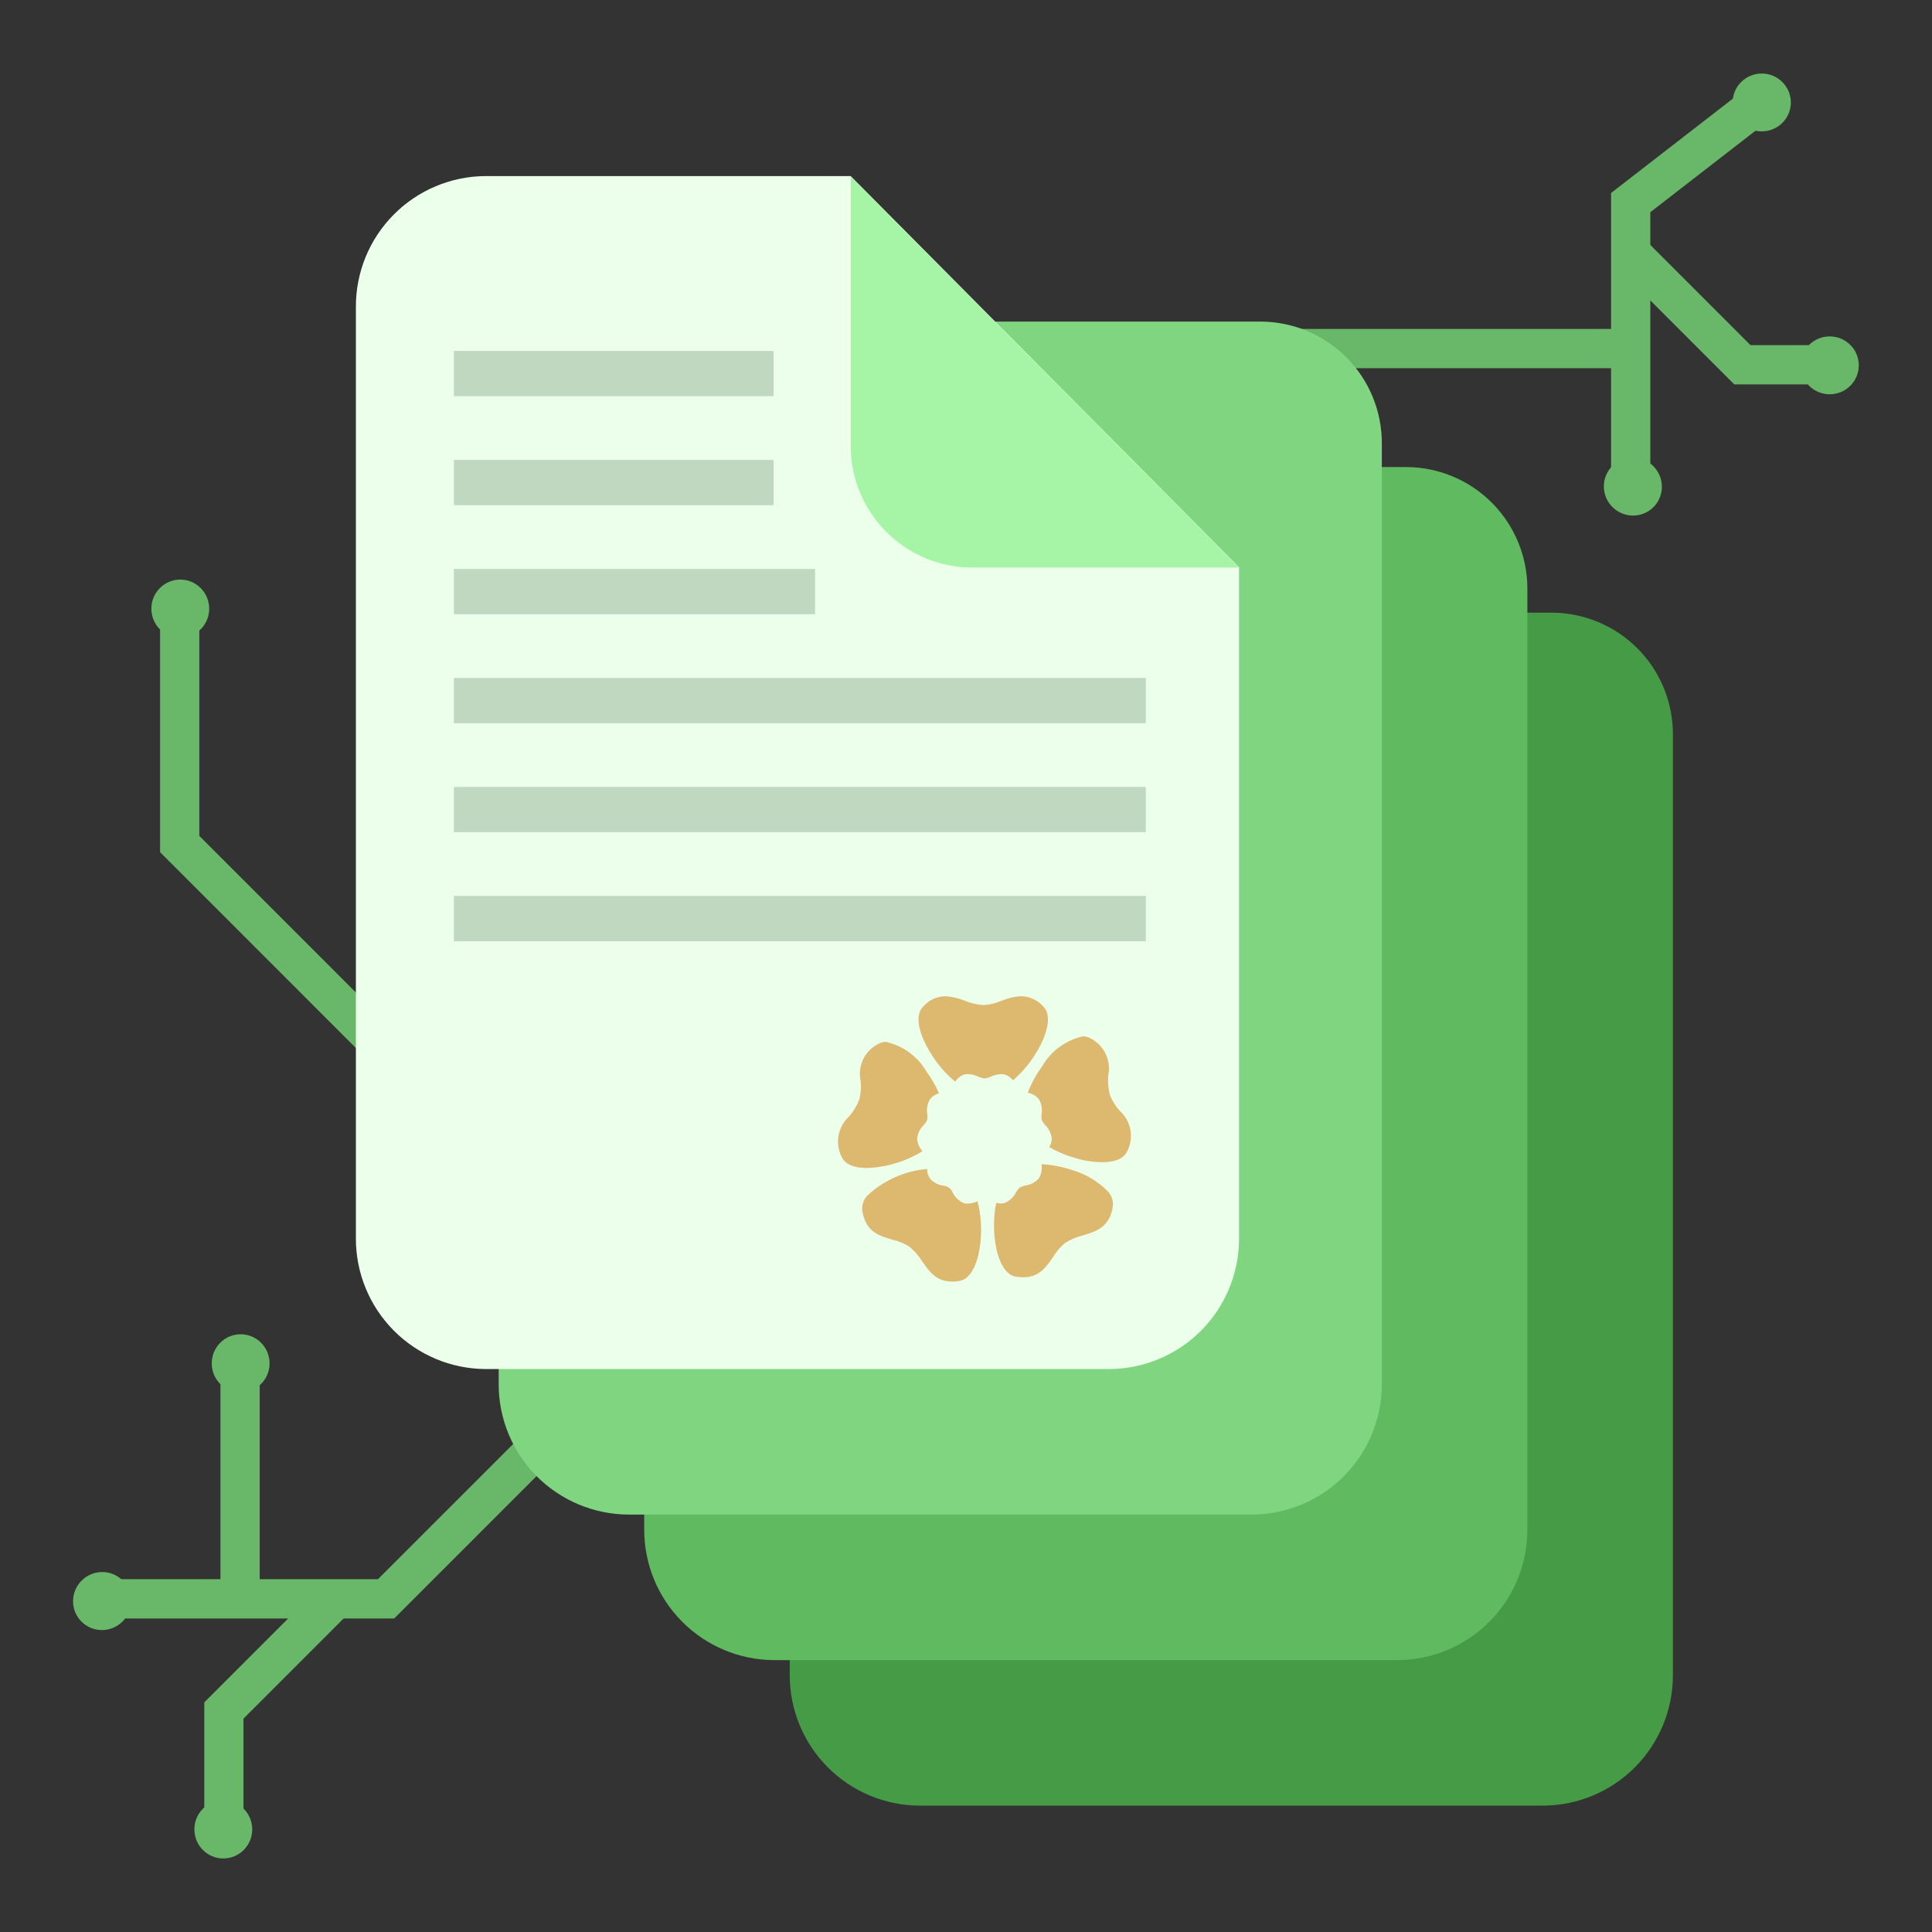 <svg width="200" height="200" viewBox="0 0 200 200" fill="none" xmlns="http://www.w3.org/2000/svg">
<rect x="0" y="0" width="200" height="200" fill="#333333" stroke="none"/>
<path d="M40.806 167.544H10.45V163.478H39.125L57.885 144.719L60.756 147.591L40.806 167.544Z" fill="#69B769"/>
<path d="M22.822 141.057H26.885V165.5H22.822V141.057Z" fill="#69B769"/>
<path d="M40.963 112.61L16.572 88.216V62.932H20.635V86.532L43.835 109.735L40.963 112.61Z" fill="#69B769"/>
<path d="M25.207 189.452H21.148V176.227L32.988 164.387L35.86 167.259L25.207 177.912V189.452Z" fill="#69B769"/>
<path d="M127.341 34.051H168.797V38.116H127.341V34.051Z" fill="#69B769"/>
<path d="M170.841 50.487H166.778V19.978L181.21 8.797L183.697 12.009L170.841 21.966V50.487Z" fill="#69B769"/>
<path d="M189.488 39.79H179.528L167.688 27.949L170.559 25.074L181.209 35.727H189.488V39.79Z" fill="#69B769"/>
<path d="M95.163 63.438C91.597 63.461 88.185 64.894 85.673 67.425C83.16 69.955 81.751 73.378 81.754 76.944V173.412C81.751 176.979 83.16 180.401 85.673 182.931C88.185 185.462 91.597 186.896 95.163 186.919H159.773C163.338 186.896 166.75 185.462 169.262 182.931C171.774 180.401 173.182 176.978 173.179 173.412V76.013C173.182 72.688 171.869 69.497 169.527 67.138C167.185 64.778 164.003 63.443 160.679 63.422L95.163 63.438Z" fill="#469B46"/>
<path d="M80.097 48.357C76.529 48.38 73.115 49.815 70.602 52.349C68.089 54.882 66.682 58.307 66.688 61.876V158.348C66.685 161.914 68.094 165.336 70.606 167.867C73.119 170.397 76.531 171.831 80.097 171.854H144.706C148.272 171.831 151.684 170.397 154.196 167.866C156.708 165.336 158.116 161.913 158.113 158.348V60.938C158.115 57.614 156.802 54.424 154.46 52.065C152.117 49.705 148.937 48.369 145.613 48.348L80.097 48.357Z" fill="#60BA60"/>
<path d="M12.682 167.858C13.859 166.681 13.865 164.78 12.696 163.61C11.526 162.441 9.625 162.447 8.449 163.624C7.272 164.8 7.266 166.702 8.435 167.871C9.604 169.04 11.506 169.034 12.682 167.858Z" fill="#69B769"/>
<path d="M24.913 144.148C26.566 144.148 27.906 142.799 27.906 141.136C27.906 139.472 26.566 138.123 24.913 138.123C23.259 138.123 21.919 139.472 21.919 141.136C21.919 142.799 23.259 144.148 24.913 144.148Z" fill="#69B769"/>
<path d="M18.663 66.023C20.316 66.023 21.656 64.674 21.656 63.011C21.656 61.347 20.316 59.998 18.663 59.998C17.009 59.998 15.669 61.347 15.669 63.011C15.669 64.674 17.009 66.023 18.663 66.023Z" fill="#69B769"/>
<path d="M23.116 192.388C24.769 192.388 26.11 191.04 26.11 189.376C26.11 187.712 24.769 186.363 23.116 186.363C21.462 186.363 20.122 187.712 20.122 189.376C20.122 191.04 21.462 192.388 23.116 192.388Z" fill="#69B769"/>
<path d="M171.163 52.499C172.332 51.33 172.327 49.428 171.15 48.252C169.974 47.075 168.072 47.069 166.903 48.239C165.734 49.408 165.74 51.309 166.916 52.486C168.093 53.662 169.994 53.668 171.163 52.499Z" fill="#69B769"/>
<path d="M182.376 13.601C184.04 13.601 185.388 12.26 185.388 10.607C185.388 8.954 184.04 7.613 182.376 7.613C180.712 7.613 179.363 8.954 179.363 10.607C179.363 12.26 180.712 13.601 182.376 13.601Z" fill="#69B769"/>
<path d="M189.41 40.814C191.074 40.814 192.422 39.473 192.422 37.82C192.422 36.166 191.074 34.826 189.41 34.826C187.746 34.826 186.397 36.166 186.397 37.82C186.397 39.473 187.746 40.814 189.41 40.814Z" fill="#69B769"/>
<path d="M65.031 33.291C61.465 33.314 58.053 34.748 55.541 37.278C53.028 39.809 51.62 43.231 51.622 46.797V143.282C51.62 146.848 53.028 150.27 55.541 152.801C58.053 155.331 61.465 156.765 65.031 156.788H129.641C133.207 156.765 136.618 155.331 139.13 152.8C141.642 150.27 143.05 146.847 143.047 143.282V45.882C143.05 42.557 141.736 39.367 139.394 37.008C137.052 34.649 133.871 33.312 130.547 33.291H65.031Z" fill="#80D680"/>
<path d="M128.266 58.717V128.217C128.268 131.783 126.86 135.204 124.348 137.735C121.836 140.266 118.425 141.7 114.86 141.723H50.247C46.682 141.7 43.27 140.266 40.759 137.735C38.247 135.204 36.838 131.783 36.841 128.217V31.733C36.838 28.167 38.247 24.745 40.759 22.215C43.27 19.684 46.682 18.25 50.247 18.227H88.06L128.266 58.717Z" fill="#EBFFEB"/>
<path d="M128.266 58.752H100.569C97.245 58.73 94.064 57.394 91.722 55.035C89.38 52.675 88.067 49.485 88.069 46.161V18.273L128.266 58.752Z" fill="#A6F4A6"/>
<path d="M87.926 115.545C87.335 116.072 86.94 116.782 86.802 117.561C86.665 118.34 86.794 119.142 87.169 119.839C87.623 120.726 88.823 120.911 89.751 120.911C91.786 120.84 93.767 120.238 95.498 119.164C95.171 118.817 94.974 118.367 94.941 117.892C94.991 117.352 95.231 116.848 95.619 116.47C95.762 116.32 95.881 116.15 95.972 115.964C96.013 115.747 96.02 115.526 95.991 115.307C95.904 114.786 96.003 114.25 96.272 113.795C96.508 113.49 96.838 113.27 97.21 113.17C96.858 112.382 96.423 111.633 95.913 110.936C95.464 110.16 94.859 109.487 94.137 108.957C93.415 108.427 92.591 108.053 91.716 107.857C91.47 107.855 91.227 107.912 91.007 108.023C90.288 108.361 89.707 108.934 89.36 109.649C89.013 110.363 88.922 111.175 89.101 111.948C89.157 112.577 89.108 113.211 88.954 113.823C88.709 114.45 88.362 115.032 87.926 115.545Z" fill="#DDB96F"/>
<path d="M105.172 132.163C105.42 132.204 105.671 132.225 105.922 132.225C107.578 132.225 108.278 131.197 109.022 130.11C109.345 129.568 109.757 129.084 110.241 128.679C110.807 128.319 111.429 128.055 112.081 127.897C113.516 127.46 114.869 127.047 115.206 124.869C115.234 124.579 115.197 124.286 115.098 124.011C114.999 123.737 114.841 123.488 114.635 123.282C113.623 122.267 112.37 121.525 110.994 121.125C110.822 121.079 110.653 121.025 110.485 120.969C109.616 120.715 108.722 120.561 107.819 120.51C107.9 121.02 107.801 121.543 107.538 121.988C107.185 122.386 106.702 122.646 106.175 122.722C105.957 122.762 105.746 122.835 105.55 122.938C105.399 123.086 105.271 123.255 105.169 123.441C104.931 123.923 104.531 124.305 104.038 124.519C103.896 124.563 103.749 124.586 103.6 124.585C103.44 124.583 103.28 124.56 103.125 124.516C102.803 126.152 102.823 127.838 103.185 129.466C103.416 130.391 103.969 131.972 105.172 132.163Z" fill="#DDB96F"/>
<path d="M97.844 103.125C97.41 103.136 96.984 103.238 96.592 103.423C96.2 103.608 95.85 103.873 95.566 104.2C94.703 105.063 95.188 106.666 95.566 107.544C96.31 109.259 97.444 110.776 98.878 111.975C99.09 111.644 99.404 111.39 99.772 111.253C99.914 111.209 100.061 111.187 100.21 111.188C100.58 111.21 100.944 111.301 101.281 111.456C101.485 111.552 101.702 111.615 101.925 111.644C102.148 111.615 102.365 111.551 102.569 111.456C102.907 111.301 103.27 111.21 103.641 111.188C103.789 111.186 103.937 111.209 104.078 111.256C104.393 111.367 104.667 111.57 104.866 111.837C106.221 110.658 107.296 109.191 108.013 107.544C108.375 106.666 108.86 105.063 108.013 104.2C107.723 103.869 107.366 103.602 106.967 103.417C106.568 103.232 106.134 103.132 105.694 103.125C104.993 103.168 104.305 103.331 103.66 103.606C103.079 103.855 102.461 104.004 101.831 104.047C101.161 104.006 100.502 103.854 99.881 103.597C99.233 103.329 98.544 103.17 97.844 103.125Z" fill="#DDB96F"/>
<path d="M116.644 119.253C117.027 118.558 117.16 117.752 117.021 116.97C116.882 116.188 116.48 115.478 115.881 114.956C115.464 114.483 115.131 113.942 114.897 113.356C114.73 112.706 114.671 112.032 114.722 111.363C114.889 110.59 114.792 109.783 114.445 109.073C114.098 108.363 113.522 107.79 112.809 107.447C112.589 107.337 112.346 107.28 112.1 107.281C111.225 107.477 110.401 107.851 109.678 108.381C108.955 108.91 108.35 109.584 107.9 110.359C107.28 111.208 106.773 112.133 106.391 113.113C106.843 113.2 107.251 113.44 107.547 113.794C107.815 114.249 107.913 114.785 107.825 115.306C107.8 115.525 107.806 115.746 107.844 115.963C107.936 116.148 108.055 116.318 108.197 116.469C108.586 116.847 108.828 117.351 108.878 117.891C108.871 118.197 108.779 118.496 108.613 118.753C109.278 119.129 109.977 119.443 110.7 119.691C110.975 119.766 111.247 119.85 111.516 119.941C112.345 120.176 113.201 120.301 114.063 120.313C115 120.313 116.194 120.141 116.644 119.253Z" fill="#DDB96F"/>
<path d="M89.259 125.313C89.609 127.522 90.966 127.919 92.403 128.338C93.019 128.477 93.607 128.72 94.141 129.057C94.658 129.483 95.101 129.992 95.453 130.563C96.209 131.647 96.925 132.669 98.559 132.669C98.809 132.669 99.057 132.648 99.303 132.607C100.506 132.416 101.059 130.838 101.281 129.913C101.688 128.08 101.66 126.177 101.2 124.357C100.883 124.501 100.542 124.584 100.194 124.6C100.045 124.601 99.898 124.579 99.756 124.535C99.263 124.321 98.862 123.939 98.625 123.457C98.547 123.254 98.412 123.078 98.236 122.95C98.061 122.823 97.851 122.749 97.634 122.738C97.108 122.662 96.625 122.402 96.272 122.004C96.074 121.71 95.972 121.363 95.978 121.01C93.684 121.207 91.522 122.163 89.831 123.725C89.624 123.931 89.465 124.18 89.366 124.455C89.267 124.729 89.231 125.022 89.259 125.313Z" fill="#DDB96F"/>
<path d="M46.984 47.609H80.078V52.297H46.984V47.609Z" fill="#C0D8C0"/>
<path d="M46.984 36.328H80.078V41.016H46.984V36.328Z" fill="#C0D8C0"/>
<path d="M46.984 58.897H84.375V63.584H46.984V58.897Z" fill="#C0D8C0"/>
<path d="M46.984 70.178H118.616V74.865H46.984V70.178Z" fill="#C0D8C0"/>
<path d="M46.984 81.463H118.616V86.15H46.984V81.463Z" fill="#C0D8C0"/>
<path d="M46.984 92.746H118.616V97.434H46.984V92.746Z" fill="#C0D8C0"/>
</svg>
